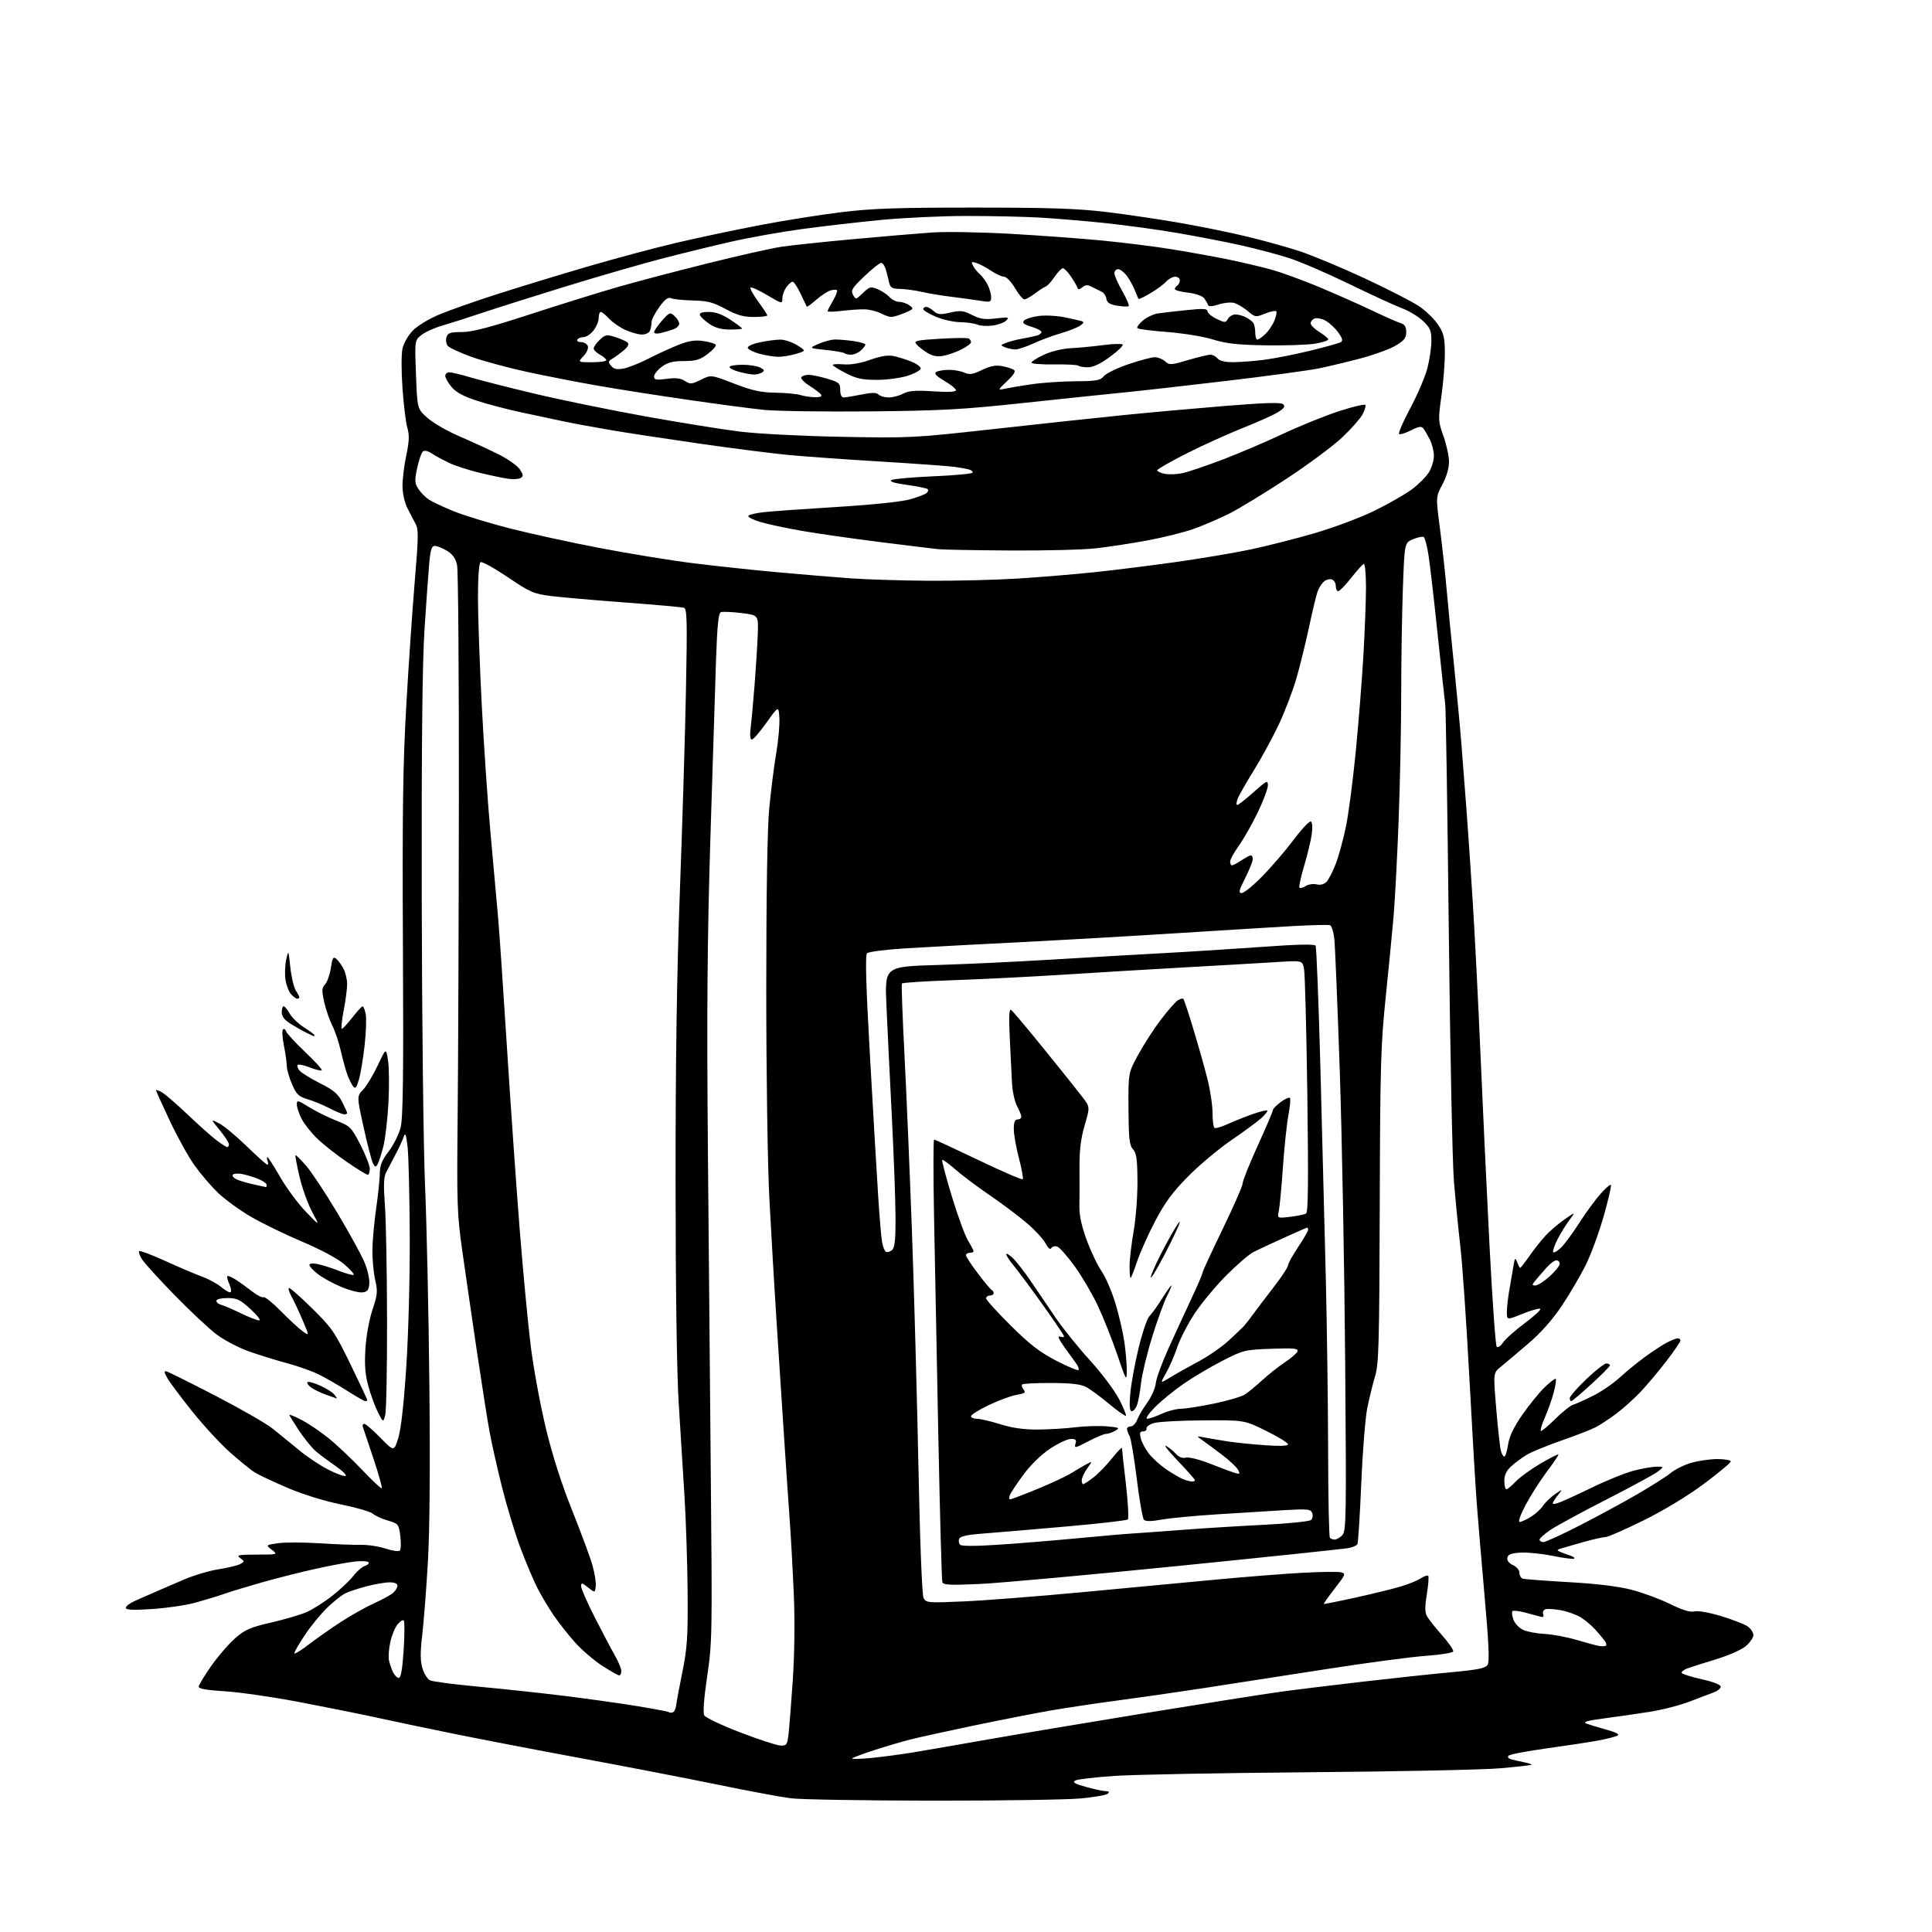 <?xml version="1.0" encoding="UTF-8" standalone="no"?>
<svg 
  version="1.1" 
  xmlns="http://www.w3.org/2000/svg" 
  xmlns:xlink="http://www.w3.org/1999/xlink" 
  xmlns:svg="http://www.w3.org/2000/svg"
  xmlns:rdf="http://www.w3.org/1999/02/22-rdf-syntax-ns#"
  xmlns:cc="http://creativecommons.org/ns#"
  xmlns:dc="http://purl.org/dc/elements/1.1/"
  viewBox="0 0 768 768"
  width="768"
  height="768"
>
<style>svg {background-color: white; }</style>"
<path stroke="none" fill="black" fill-rule="evenodd" d="M370.50,715.79C343.55,715.76 318.29,715.34 314.37,714.85C310.45,714.35 297.40,711.92 285.37,709.44C273.34,706.97 248.89,702.24 231.03,698.93C213.17,695.63 189.99,691.17 179.53,689.03C169.06,686.89 155.32,684.00 149.00,682.62C142.68,681.24 128.95,678.49 118.50,676.50C108.05,674.52 94.89,672.63 89.25,672.30C82.31,671.89 79.00,671.31 79.00,670.51C79.00,669.85 81.21,666.17 83.91,662.32C86.61,658.47 90.89,653.51 93.41,651.29C97.35,647.82 99.37,646.93 107.69,645.01C113.01,643.78 119.35,641.92 121.77,640.88C124.19,639.85 128.83,636.91 132.07,634.36C135.31,631.81 139.10,628.25 140.48,626.43C141.87,624.62 143.91,622.85 145.01,622.50C146.12,622.14 146.80,621.49 146.53,621.05C146.26,620.61 143.89,620.45 141.27,620.71C138.64,620.97 131.55,622.28 125.50,623.62C119.45,624.96 109.78,627.41 104.00,629.06C98.22,630.70 91.47,632.76 89.00,633.63C86.53,634.50 81.43,636.05 77.68,637.08C73.93,638.11 66.16,639.25 60.43,639.62C52.78,640.11 50.00,639.98 50.00,639.13C50.00,638.49 51.69,637.22 53.75,636.32C55.81,635.41 59.30,633.88 61.50,632.92C63.70,631.96 68.81,629.75 72.86,628.01C76.90,626.26 83.20,624.37 86.86,623.81C90.51,623.24 94.37,622.32 95.43,621.76C97.31,620.76 97.31,620.70 95.49,619.37C93.85,618.17 94.67,618.00 102.06,617.98C110.50,617.96 110.50,617.96 108.05,616.07C105.59,614.18 105.59,614.18 110.43,613.46C113.09,613.06 120.49,613.07 126.88,613.47C133.27,613.88 140.74,614.16 143.47,614.10C146.21,614.04 150.63,614.71 153.31,615.60C155.99,616.49 158.53,616.83 158.96,616.36C159.38,615.89 159.46,613.30 159.12,610.61C158.52,605.86 158.37,605.68 154.17,604.44C151.79,603.74 149.09,602.51 148.17,601.70C147.25,600.90 141.55,599.24 135.50,598.02C128.88,596.68 120.41,594.05 114.23,591.41C108.59,589.00 102.74,586.24 101.23,585.29C99.73,584.33 95.42,580.84 91.65,577.52C87.88,574.21 81.13,566.93 76.65,561.35C72.17,555.77 67.66,549.76 66.64,548.00C65.22,545.57 65.11,544.89 66.18,545.15C66.96,545.34 75.72,549.70 85.65,554.84C95.58,559.98 105.77,565.83 108.30,567.84C110.82,569.85 115.50,573.67 118.69,576.31C121.89,578.96 127.12,582.47 130.33,584.12C133.54,585.76 136.69,586.93 137.33,586.72C137.97,586.50 136.29,584.79 133.59,582.91C130.89,581.04 127.38,578.42 125.78,577.11C124.18,575.80 121.11,572.05 118.94,568.79C116.77,565.53 115.00,562.66 115.00,562.41C115.00,562.17 117.14,563.05 119.75,564.38C122.36,565.71 127.22,568.98 130.54,571.65C133.86,574.32 139.88,580.00 143.93,584.27C147.98,588.54 151.50,591.83 151.75,591.58C152.00,591.33 150.52,586.04 148.46,579.81C146.39,573.59 144.50,567.94 144.25,567.25C143.99,566.56 144.25,566.00 144.81,566.00C145.37,566.00 148.26,568.49 151.22,571.53C156.62,577.05 156.62,577.05 158.30,571.72C159.38,568.29 160.52,558.25 161.49,543.50C162.35,530.46 162.95,508.12 162.88,491.56C162.82,475.58 162.43,459.57 162.03,456.00C161.44,450.88 161.12,450.00 160.49,451.88C160.06,453.18 158.60,456.33 157.25,458.88C155.91,461.42 154.22,464.62 153.51,466.00C152.53,467.89 152.41,471.07 153.00,479.00C153.43,484.77 153.82,505.27 153.86,524.55C153.90,543.82 153.57,560.92 153.13,562.55C152.33,565.50 152.33,565.50 150.28,561.50C149.15,559.30 147.44,554.68 146.48,551.23C145.16,546.51 144.86,542.80 145.25,536.23C145.56,531.17 146.74,524.64 148.05,520.69C150.06,514.67 150.19,513.32 149.16,508.87C148.52,506.11 148.01,500.84 148.03,497.17C148.05,493.50 148.72,486.00 149.51,480.50C150.31,475.00 150.97,468.65 150.98,466.39C151.00,463.26 151.83,461.20 154.47,457.74C156.39,455.23 158.52,451.01 159.22,448.34C160.21,444.59 160.43,428.48 160.17,376.50C159.90,323.06 160.17,303.63 161.50,280.50C162.41,264.55 163.93,242.33 164.87,231.13C166.37,213.34 166.41,210.42 165.15,208.13C164.36,206.68 162.88,203.83 161.86,201.80C160.79,199.67 160.00,195.97 160.00,193.11C160.00,190.37 160.68,184.90 161.51,180.94C162.68,175.41 162.77,172.91 161.94,170.13C161.34,168.13 160.47,161.06 160.00,154.42C159.52,147.72 159.52,140.65 159.99,138.55C160.46,136.46 162.31,133.24 164.10,131.40C165.92,129.52 170.55,126.71 174.59,125.03C178.57,123.37 188.73,119.79 197.16,117.08C205.60,114.36 221.72,109.44 233.00,106.13C244.28,102.82 260.48,98.48 269.00,96.49C277.52,94.49 292.38,91.35 302.00,89.51C311.62,87.67 326.25,85.34 334.50,84.34C346.63,82.86 356.78,82.51 387.50,82.52C417.64,82.53 428.50,82.90 440.00,84.30C447.98,85.27 461.02,87.20 469.00,88.59C476.98,89.98 488.90,92.41 495.50,93.99C502.10,95.57 511.62,98.22 516.66,99.87C521.69,101.53 533.40,106.42 542.68,110.74C551.96,115.06 561.69,120.07 564.31,121.87C566.92,123.67 570.25,126.93 571.69,129.11C573.91,132.46 574.33,134.22 574.35,140.29C574.37,144.26 573.76,151.94 573.00,157.38C571.66,166.88 571.69,167.49 573.80,173.38C575.01,176.74 576.00,181.35 576.00,183.60C576.00,186.12 574.99,189.60 573.37,192.60C570.75,197.50 570.75,197.50 572.39,210.00C573.29,216.88 574.47,227.68 575.03,234.00C575.58,240.32 576.92,254.05 578.00,264.50C579.08,274.95 580.41,289.12 580.95,296.00C581.49,302.88 582.39,314.57 582.96,322.00C583.53,329.43 584.66,346.07 585.47,359.00C586.28,371.93 587.64,398.70 588.49,418.50C589.33,438.30 590.95,472.50 592.07,494.50C593.20,516.50 594.50,534.89 594.96,535.36C595.43,535.83 596.55,535.09 597.46,533.71C598.36,532.33 602.30,528.82 606.22,525.91C610.13,523.00 612.84,520.45 612.23,520.24C611.62,520.04 608.39,520.97 605.06,522.32C599.00,524.77 599.00,524.77 599.00,521.55C599.00,519.78 599.43,515.90 599.96,512.92C600.50,509.94 601.22,505.70 601.58,503.50C602.15,499.94 602.32,499.75 603.08,501.75C603.55,502.99 604.10,504.00 604.30,504.00C604.50,504.00 606.16,501.86 607.99,499.25C609.82,496.64 612.70,492.99 614.41,491.15C616.11,489.31 619.50,486.42 621.93,484.73C626.37,481.65 626.37,481.65 623.80,485.08C622.38,486.96 620.25,490.46 619.04,492.85C617.84,495.24 617.12,497.45 617.43,497.77C617.75,498.08 619.10,497.32 620.43,496.06C621.77,494.81 625.03,490.41 627.68,486.28C630.33,482.16 634.15,476.92 636.17,474.65C638.19,472.37 640.07,470.74 640.35,471.02C640.63,471.30 639.37,476.81 637.54,483.27C635.72,489.73 632.51,498.50 630.41,502.75C628.30,507.01 624.02,514.33 620.88,519.02C617.09,524.68 612.53,529.81 607.34,534.25C603.03,537.93 598.17,542.03 596.54,543.35C593.58,545.76 593.58,545.76 594.79,560.13C595.46,568.03 596.28,575.51 596.62,576.75C596.96,577.99 597.58,579.00 598.00,579.00C598.43,579.00 599.09,576.87 599.48,574.28C599.97,571.01 601.69,567.38 605.05,562.53C607.72,558.66 611.72,553.73 613.93,551.56C616.15,549.40 618.18,547.85 618.44,548.11C618.71,548.38 618.34,550.82 617.62,553.55C616.90,556.28 615.33,560.72 614.14,563.41C612.95,566.10 612.20,568.53 612.48,568.81C612.75,569.08 615.28,567.00 618.10,564.19C620.92,561.37 624.18,558.77 625.36,558.40C626.54,558.04 630.14,556.41 633.38,554.79C636.61,553.17 641.33,549.93 643.88,547.58C646.42,545.24 650.98,541.52 654.00,539.32C657.02,537.11 660.94,534.56 662.70,533.65C664.46,532.74 666.37,532.00 666.95,532.00C667.53,532.00 668.00,532.40 668.00,532.90C668.00,533.39 665.46,537.10 662.35,541.15C659.24,545.19 654.62,550.68 652.10,553.35C649.57,556.02 645.25,559.89 642.50,561.95C639.75,564.01 636.02,566.46 634.20,567.40C632.39,568.33 626.31,570.69 620.70,572.64C615.09,574.59 608.92,577.11 607.00,578.25C605.08,579.39 602.26,581.46 600.75,582.85C598.81,584.63 598.00,586.35 598.00,588.69C598.00,590.51 598.37,592.00 598.81,592.00C599.26,592.00 600.95,590.61 602.56,588.91C604.18,587.21 608.57,584.02 612.33,581.82C616.08,579.62 619.30,577.97 619.49,578.16C619.67,578.35 617.61,581.42 614.91,585.00C612.22,588.58 608.41,594.54 606.45,598.25C604.41,602.12 603.40,605.00 604.08,605.00C604.73,605.00 606.73,604.09 608.53,602.98C610.32,601.87 612.50,599.89 613.36,598.58C614.22,597.27 616.40,595.17 618.21,593.91C620.96,592.00 621.24,591.94 619.90,593.56C619.02,594.63 617.95,596.11 617.53,596.86C616.93,597.90 617.29,598.06 619.12,597.53C620.43,597.16 626.45,594.43 632.50,591.48C638.55,588.53 646.26,585.41 649.64,584.56C653.02,583.70 657.07,583.01 658.64,583.02C661.50,583.04 661.50,583.04 659.00,584.99C657.62,586.06 648.40,591.07 638.50,596.12C628.60,601.18 618.59,606.62 616.25,608.21C613.91,609.80 612.00,611.52 612.00,612.05C612.00,612.57 612.68,613.00 613.51,613.00C614.35,613.00 620.76,610.07 627.76,606.49C634.77,602.92 645.19,597.27 650.92,593.94C656.65,590.61 662.64,586.80 664.22,585.47C665.80,584.14 669.41,582.36 672.23,581.52C675.05,580.69 679.76,580.00 682.68,580.00C685.61,580.00 688.00,580.43 688.00,580.95C688.00,581.47 683.21,585.47 677.36,589.83C670.85,594.68 661.52,600.33 653.34,604.38C645.98,608.02 639.18,611.00 638.23,611.00C637.28,611.00 633.12,611.94 629.00,613.10C624.88,614.27 620.83,615.44 620.00,615.71C618.82,616.11 618.92,616.38 620.50,617.02C621.60,617.47 623.35,618.11 624.39,618.44C625.43,618.77 626.05,619.29 625.76,619.58C625.46,619.87 621.64,619.38 617.26,618.49C612.88,617.60 607.09,617.02 604.41,617.19C600.71,617.42 599.44,617.92 599.19,619.24C598.98,620.33 599.82,621.42 601.43,622.15C602.86,622.80 604.00,624.15 604.00,625.19C604.00,626.22 604.56,627.26 605.25,627.51C605.94,627.76 614.15,628.39 623.50,628.92C634.53,629.54 643.31,630.60 648.50,631.94C652.90,633.07 659.79,635.61 663.82,637.59C668.91,640.08 671.89,640.99 673.60,640.57C675.03,640.20 679.46,640.99 684.28,642.46C688.81,643.84 693.53,645.68 694.76,646.54C695.99,647.41 697.00,648.95 697.00,649.97C697.00,650.99 695.62,652.98 693.94,654.40C692.26,655.81 686.97,658.15 682.19,659.58C677.41,661.01 672.27,662.65 670.76,663.21C669.26,663.77 668.25,664.60 668.53,665.05C668.81,665.50 672.41,666.62 676.52,667.54C681.06,668.55 684.00,669.70 684.00,670.48C684.00,671.18 682.76,672.20 681.25,672.75C679.74,673.29 675.43,674.93 671.67,676.39C667.91,677.85 660.71,679.70 655.67,680.49C650.63,681.28 642.45,682.46 637.50,683.11C631.13,683.94 629.09,684.52 630.50,685.09C631.60,685.53 635.18,686.63 638.46,687.53C642.47,688.64 643.95,689.43 642.96,689.94C642.16,690.36 638.80,691.22 635.50,691.85C632.20,692.47 623.01,693.88 615.07,694.97C607.13,696.07 600.22,697.38 599.72,697.88C599.16,698.44 599.52,699.01 600.65,699.33C601.67,699.61 603.99,700.15 605.82,700.52C607.65,700.89 608.99,701.34 608.81,701.52C608.63,701.70 603.09,702.33 596.49,702.91C589.90,703.50 555.92,704.21 521.00,704.49C486.07,704.77 451.10,705.42 443.27,705.94C435.44,706.46 428.31,707.29 427.42,707.78C426.20,708.47 427.22,709.08 431.72,710.34C434.97,711.25 438.48,712.00 439.52,712.00C440.78,712.00 441.07,712.33 440.39,713.01C439.84,713.56 434.91,714.42 429.44,714.92C423.98,715.42 397.45,715.81 370.50,715.79zM345.76,698.87C350.02,698.48 357.77,697.46 363.00,696.60C368.23,695.74 381.50,693.44 392.50,691.50C403.50,689.56 431.62,684.85 455.00,681.03C478.38,677.22 502.45,673.41 508.50,672.58C514.55,671.74 529.40,669.92 541.50,668.52C553.60,667.12 569.53,665.42 576.90,664.74C587.53,663.75 590.51,663.15 591.36,661.79C592.14,660.56 591.80,653.01 590.13,634.29C588.87,620.11 587.44,603.10 586.95,596.50C586.46,589.90 585.15,567.40 584.03,546.50C582.92,525.60 581.34,502.65 580.51,495.50C579.69,488.35 578.54,476.65 577.95,469.50C577.36,462.35 576.44,417.58 575.92,370.00C575.39,322.42 574.76,281.93 574.50,280.00C574.25,278.07 572.88,265.48 571.47,252.00C570.06,238.53 568.44,224.46 567.86,220.75C567.29,217.04 566.43,213.77 565.95,213.47C565.48,213.18 563.57,213.57 561.71,214.35C558.32,215.76 558.32,215.76 557.66,234.04C557.30,244.10 557.00,262.94 557.00,275.91C556.99,288.88 556.54,311.43 555.98,326.00C555.42,340.57 554.53,357.68 553.99,364.00C553.45,370.32 552.02,384.95 550.83,396.50C548.87,415.39 548.63,423.72 548.47,479.50C548.31,533.96 548.09,542.17 546.64,547.00C545.73,550.02 544.33,555.71 543.53,559.63C542.73,563.55 541.64,577.16 541.11,589.86C540.58,602.56 539.89,613.36 539.59,613.86C539.28,614.35 537.79,615.02 536.26,615.35C534.74,615.67 504.28,618.88 468.57,622.47C432.86,626.07 397.21,629.30 389.35,629.66C377.55,630.19 374.97,630.06 374.59,628.90C374.34,628.13 373.62,601.85 372.99,570.50C372.36,539.15 371.59,499.89 371.29,483.25C370.98,466.61 370.99,453.00 371.32,453.00C371.65,453.00 379.59,456.67 388.97,461.16C398.34,465.65 406.26,469.08 406.55,468.78C406.85,468.48 406.17,464.73 405.05,460.43C403.92,456.14 403.00,450.91 403.00,448.81C403.00,446.09 403.43,445.00 404.50,445.00C405.32,445.00 406.00,444.53 406.00,443.95C406.00,443.37 405.23,441.46 404.30,439.70C403.36,437.94 402.45,433.80 402.28,430.50C402.11,427.20 401.72,419.16 401.40,412.64C401.00,404.43 401.15,400.97 401.88,401.42C402.46,401.78 408.48,408.92 415.25,417.29C422.03,425.65 428.86,434.20 430.43,436.28C433.29,440.07 433.29,440.07 431.17,447.37C429.60,452.76 429.06,457.29 429.11,464.59C429.15,470.04 429.14,476.82 429.08,479.65C429.01,483.11 429.97,487.48 431.99,492.97C433.65,497.47 436.31,503.04 437.91,505.36C439.50,507.68 441.97,513.39 443.38,518.04C444.79,522.69 446.40,529.65 446.96,533.50C447.51,537.35 447.94,542.52 447.91,545.00C447.86,549.22 447.63,548.82 444.13,538.50C442.08,532.45 438.58,523.66 436.36,518.96C434.14,514.26 430.00,507.22 427.16,503.31C424.32,499.41 421.24,495.92 420.33,495.57C419.41,495.22 418.33,495.46 417.93,496.11C417.46,496.88 416.66,496.25 415.65,494.28C414.79,492.63 411.48,489.04 408.30,486.30C405.11,483.56 398.45,478.55 393.50,475.17C388.55,471.79 382.36,467.15 379.75,464.85C377.13,462.55 374.80,460.87 374.55,461.12C374.30,461.36 376.04,467.91 378.40,475.67C380.76,483.42 383.66,491.34 384.85,493.25C386.03,495.17 387.00,497.02 387.00,497.37C387.00,497.72 386.32,498.00 385.50,498.00C384.68,498.00 384.00,498.45 384.00,499.00C384.00,499.55 386.14,502.81 388.75,506.25C391.36,509.69 393.84,512.65 394.25,512.83C394.66,513.02 395.00,513.58 395.00,514.08C395.00,514.59 394.32,515.00 393.50,515.00C392.68,515.00 392.00,515.50 392.00,516.12C392.00,516.73 396.39,521.59 401.75,526.90C409.34,534.43 413.34,537.52 419.83,540.88C424.41,543.24 428.41,544.93 428.72,544.62C429.03,544.31 428.65,543.19 427.89,542.14C427.13,541.10 424.96,538.08 423.08,535.45C420.85,532.31 420.25,530.88 421.33,531.30C422.25,531.65 422.99,531.61 422.97,531.22C422.96,530.82 419.24,525.31 414.72,518.96C410.20,512.62 405.04,505.65 403.25,503.48C401.46,501.32 400.00,499.12 400.00,498.60C400.00,498.08 401.15,498.73 402.56,500.06C403.97,501.38 407.27,505.62 409.89,509.48C412.52,513.34 416.96,519.88 419.76,524.00C422.56,528.12 428.63,535.65 433.25,540.72C437.86,545.80 443.07,552.73 444.83,556.13C446.58,559.53 447.81,562.52 447.55,562.78C447.30,563.04 444.30,560.92 440.89,558.07C437.49,555.23 433.35,552.20 431.70,551.34C429.53,550.22 425.65,549.78 417.81,549.76C411.83,549.74 406.66,550.01 406.33,550.34C405.99,550.68 406.25,551.59 406.90,552.38C407.89,553.57 407.41,553.92 404.10,554.48C401.91,554.85 396.94,556.68 393.06,558.54C389.18,560.40 386.00,562.39 386.00,562.96C386.00,563.53 387.08,564.00 388.39,564.00C389.71,564.00 393.87,564.97 397.64,566.16C402.37,567.64 406.99,568.30 412.50,568.27C416.90,568.24 423.65,567.84 427.50,567.36C431.35,566.89 436.98,566.73 440.00,567.00C445.00,567.45 445.30,567.61 443.32,568.75C442.11,569.44 440.47,570.00 439.67,570.00C438.86,570.00 435.66,571.34 432.54,572.98C427.43,575.67 426.94,575.76 427.51,573.98C428.02,572.37 427.67,572.00 425.68,572.00C424.33,572.00 420.59,573.76 417.36,575.92C413.80,578.30 409.65,582.36 406.77,586.28C404.17,589.82 401.76,593.46 401.41,594.36C401.07,595.26 401.14,596.00 401.57,596.00C402.01,596.00 406.86,594.16 412.36,591.90C417.85,589.65 423.96,586.79 425.92,585.56C427.89,584.33 430.58,582.74 431.90,582.04C434.30,580.77 434.30,580.77 432.15,583.79C430.97,585.45 430.00,587.53 430.00,588.40C430.00,589.28 430.26,590.00 430.57,590.00C430.88,590.00 432.69,588.81 434.59,587.36C436.49,585.91 439.84,582.48 442.02,579.73C444.21,576.99 446.00,575.14 446.00,575.62C446.00,576.10 446.70,582.53 447.56,589.89C448.42,597.26 448.75,603.61 448.31,604.01C447.86,604.41 436.70,605.68 423.50,606.84C410.30,608.00 395.52,609.26 390.66,609.62C384.42,610.09 381.67,610.71 381.28,611.71C380.98,612.49 381.16,613.56 381.68,614.08C382.27,614.67 388.19,614.65 397.56,614.01C405.78,613.45 419.78,612.30 428.68,611.45C437.58,610.60 447.48,609.74 450.68,609.55C453.88,609.35 462.80,608.70 470.50,608.11C478.20,607.51 492.52,606.63 502.33,606.14C512.27,605.64 520.62,604.78 521.21,604.19C521.79,603.61 521.97,602.36 521.61,601.42C521.02,599.88 519.79,599.77 510.22,600.33C504.33,600.67 492.30,601.42 483.50,601.99C474.70,602.56 464.86,603.50 461.62,604.09C457.70,604.80 455.42,604.82 454.75,604.15C454.20,603.60 452.90,596.25 451.88,587.82C450.85,579.40 449.56,571.72 449.00,570.76C448.45,569.81 448.00,568.57 448.00,568.01C448.00,567.46 448.69,567.00 449.52,567.00C450.36,567.00 451.50,565.83 452.04,564.39C452.59,562.95 454.40,559.87 456.08,557.54C457.75,555.21 459.27,551.76 459.44,549.88C459.62,547.99 461.90,541.73 464.51,535.97C467.12,530.21 471.23,521.30 473.63,516.17C476.03,511.04 478.00,506.45 478.00,505.98C478.00,505.51 481.60,497.70 486.00,488.62C490.40,479.54 494.00,471.31 494.00,470.32C494.00,469.33 496.70,462.59 500.00,455.34C503.30,448.09 506.00,441.75 506.00,441.27C506.00,440.78 507.39,439.35 509.08,438.10C510.77,436.85 512.43,436.09 512.76,436.43C513.09,436.76 512.83,439.83 512.17,443.26C511.51,446.69 510.53,456.02 509.98,464.00C509.43,471.98 508.69,479.81 508.34,481.41C507.71,484.31 507.71,484.31 512.88,483.70C515.72,483.36 518.56,482.77 519.18,482.39C520.02,481.87 520.15,469.42 519.68,435.06C519.33,409.42 518.74,386.95 518.37,385.11C517.71,381.78 517.71,381.78 507.60,382.43C502.05,382.78 485.80,383.73 471.50,384.52C457.20,385.32 435.15,386.64 422.50,387.46C409.85,388.27 390.37,389.25 379.21,389.63C368.05,390.01 358.74,390.61 358.52,390.97C358.30,391.33 358.75,403.97 359.53,419.06C360.31,434.15 361.65,465.85 362.51,489.50C363.36,513.15 364.53,555.19 365.09,582.93C365.72,613.93 366.52,634.10 367.16,635.30C368.15,637.14 368.99,637.21 383.35,636.57C391.68,636.20 412.68,634.56 430.00,632.94C447.32,631.31 471.18,629.07 483.00,627.95C494.82,626.84 510.43,625.60 517.68,625.21C524.93,624.82 531.83,624.72 533.02,625.01C535.07,625.49 534.93,625.85 530.60,631.43C528.07,634.68 526.12,637.44 526.25,637.57C526.39,637.69 532.12,636.55 539.00,635.03C545.88,633.51 553.94,631.53 556.92,630.63C559.90,629.74 563.43,628.29 564.76,627.42C566.09,626.55 567.43,626.09 567.74,626.40C568.05,626.71 567.80,629.97 567.20,633.63C566.39,638.52 566.39,640.86 567.20,642.40C567.82,643.56 570.50,646.96 573.17,649.96C575.84,652.97 577.87,655.89 577.68,656.46C577.49,657.03 572.65,657.82 566.92,658.21C561.19,658.61 543.23,661.00 527.00,663.53C510.77,666.07 488.95,669.45 478.50,671.05C468.05,672.65 452.52,674.88 444.00,676.01C435.48,677.14 423.55,678.93 417.50,679.98C411.45,681.04 397.95,683.68 387.50,685.85C377.05,688.03 365.57,690.55 362.00,691.45C358.43,692.36 351.90,694.28 347.50,695.71C343.10,697.15 339.17,698.60 338.76,698.95C338.36,699.29 341.51,699.25 345.76,698.87zM310.19,693.88C312.63,693.99 312.93,693.61 313.41,689.75C313.70,687.41 314.46,677.87 315.10,668.54C315.82,658.17 316.00,644.96 315.58,634.54C315.19,625.17 314.45,611.65 313.94,604.50C313.42,597.35 312.34,581.38 311.53,569.00C310.73,556.62 309.40,536.15 308.58,523.50C307.76,510.85 306.53,489.70 305.84,476.50C305.13,462.79 304.60,426.99 304.60,393.00C304.61,354.18 305.03,329.15 305.81,321.00C306.48,314.12 307.72,304.37 308.57,299.33C309.42,294.29 309.98,287.99 309.81,285.34C309.50,280.52 309.50,280.52 304.70,287.26C302.06,290.97 299.43,294.00 298.86,294.00C298.19,294.00 298.03,292.26 298.40,289.25C298.73,286.64 299.43,278.88 299.98,272.00C300.52,265.12 301.08,256.13 301.23,252.01C301.50,244.52 301.50,244.52 294.66,243.69C290.90,243.23 287.25,243.08 286.54,243.35C285.60,243.71 285.09,248.76 284.62,262.67C284.27,273.03 283.26,304.90 282.38,333.50C281.16,373.15 280.93,402.25 281.39,456.00C281.72,494.77 282.26,554.85 282.58,589.50C283.15,649.63 283.08,653.13 281.11,666.39C279.81,675.15 279.39,680.87 279.95,681.89C280.45,682.77 286.85,685.81 294.18,688.63C301.50,691.45 308.71,693.81 310.19,693.88zM267.44,680.69C268.02,680.50 268.63,679.25 268.78,677.92C268.93,676.59 270.06,670.55 271.28,664.50C273.19,655.04 273.48,650.64 273.34,633.00C273.25,621.73 272.70,604.62 272.11,595.00C271.52,585.38 270.49,568.73 269.81,558.00C269.04,545.78 268.56,512.73 268.55,469.50C268.53,421.72 269.06,386.20 270.27,354.00C271.23,328.43 272.31,292.78 272.67,274.78C273.22,247.08 273.11,241.99 271.91,241.60C271.14,241.35 260.60,240.40 248.50,239.50C236.40,238.60 223.14,237.44 219.03,236.93C212.14,236.07 210.79,235.48 201.81,229.42C196.45,225.80 191.60,223.13 191.03,223.48C190.41,223.87 190.00,229.41 190.00,237.51C190.00,244.88 190.68,264.09 191.50,280.20C192.33,296.32 193.89,319.18 194.97,331.00C196.05,342.82 197.39,357.68 197.94,364.00C198.50,370.32 200.10,393.73 201.50,416.00C202.90,438.27 205.17,470.68 206.53,488.00C207.90,505.32 209.92,526.68 211.03,535.46C212.13,544.23 214.84,558.86 217.04,567.96C219.66,578.75 223.28,590.06 227.47,600.50C231.00,609.30 234.62,619.08 235.51,622.24C236.41,625.39 236.99,629.15 236.82,630.59C236.50,633.20 236.50,633.20 233.75,631.03C231.35,629.13 231.00,629.07 231.00,630.55C231.00,631.48 233.43,637.03 236.40,642.87C239.38,648.72 242.97,655.52 244.39,658.00C245.81,660.48 246.98,663.29 246.99,664.25C246.99,665.21 246.62,666.00 246.16,666.00C245.69,666.00 242.65,664.28 239.41,662.18C236.16,660.08 231.30,655.92 228.62,652.93C225.94,649.94 222.06,645.02 220.01,642.00C217.96,638.98 215.02,634.02 213.49,631.00C211.96,627.98 208.99,620.92 206.88,615.31C204.78,609.71 201.50,598.91 199.59,591.31C197.69,583.72 195.43,573.67 194.58,569.00C193.73,564.33 191.43,549.70 189.47,536.50C187.52,523.30 184.94,505.52 183.73,497.00C181.71,482.75 181.57,478.48 181.92,444.00C182.14,423.38 182.35,366.45 182.41,317.50C182.46,268.55 182.14,226.79 181.70,224.70C181.12,221.97 179.99,220.36 177.70,218.96C175.94,217.88 173.77,217.01 172.88,217.00C171.61,217.00 171.13,218.45 170.64,223.75C170.30,227.46 169.45,239.28 168.76,250.00C167.88,263.58 167.54,296.06 167.65,357.00C167.73,405.31 168.32,456.59 168.97,471.50C169.61,486.35 170.39,521.67 170.68,550.00C171.03,583.09 170.82,608.47 170.09,621.00C169.46,631.73 168.46,644.71 167.85,649.86C167.03,656.86 167.04,660.21 167.91,663.10C168.55,665.23 169.86,667.39 170.83,667.91C171.80,668.43 180.45,669.58 190.05,670.46C199.65,671.34 214.93,672.98 224.00,674.10C233.07,675.21 246.12,677.04 253.00,678.16C259.88,679.28 265.70,680.38 265.94,680.62C266.18,680.85 266.85,680.88 267.44,680.69zM158.54,667.00C159.36,667.00 159.97,663.49 160.46,655.92C160.86,649.83 160.87,644.54 160.50,644.17C160.13,643.80 159.00,644.52 157.99,645.76C156.99,647.01 155.70,650.19 155.13,652.84C154.56,655.48 154.34,658.74 154.63,660.08C154.93,661.41 155.66,663.51 156.25,664.75C156.85,665.99 157.88,667.00 158.54,667.00zM122.75,653.70C125.91,651.27 131.78,647.16 135.79,644.57C139.79,641.98 145.64,638.70 148.79,637.29C151.93,635.87 155.29,634.04 156.25,633.20C157.21,632.37 158.00,631.08 158.00,630.35C158.00,629.51 156.83,629.00 154.89,629.00C153.19,629.00 149.04,629.71 145.69,630.58C142.33,631.45 138.44,632.76 137.04,633.49C135.64,634.22 132.47,636.77 130.00,639.16C127.52,641.55 123.58,646.36 121.25,649.86C118.91,653.36 117.00,656.65 117.00,657.17C117.00,657.69 119.59,656.13 122.75,653.70zM638.30,654.24C638.74,654.01 638.54,653.07 637.85,652.16C637.16,651.25 635.45,649.23 634.05,647.68C632.65,646.13 630.09,643.99 628.37,642.92C626.65,641.86 623.08,640.58 620.45,640.09C617.81,639.60 615.03,639.43 614.27,639.73C613.51,640.02 613.13,640.90 613.44,641.69C613.82,642.70 613.46,642.98 612.24,642.62C611.28,642.35 608.54,641.61 606.15,640.99C603.76,640.37 601.53,640.13 601.21,640.45C600.89,640.78 601.06,642.27 601.59,643.77C602.11,645.27 603.84,647.11 605.41,647.87C606.99,648.62 610.80,649.36 613.89,649.50C616.97,649.65 622.65,650.69 626.50,651.83C630.35,652.97 634.40,654.07 635.50,654.27C636.60,654.48 637.86,654.46 638.30,654.24zM530.60,612.00C531.29,612.00 532.63,611.23 533.57,610.29C535.15,608.70 535.23,603.81 534.72,540.54C534.42,503.12 533.45,451.35 532.57,425.50C531.69,399.65 530.72,376.18 530.42,373.33C530.12,370.49 529.34,367.99 528.69,367.77C528.03,367.56 521.42,367.71 514.00,368.13C506.57,368.54 486.32,369.78 469.00,370.89C451.68,372.00 423.55,373.61 406.50,374.48C389.45,375.34 368.81,376.45 360.64,376.94C352.45,377.43 345.28,378.32 344.68,378.92C343.89,379.71 344.21,391.13 345.85,420.26C347.10,442.39 348.56,467.25 349.09,475.50C349.62,483.75 350.31,491.97 350.64,493.76C350.96,495.55 351.65,497.28 352.16,497.60C352.67,497.91 353.74,497.63 354.54,496.96C355.67,496.03 356.00,493.10 355.99,484.13C355.98,477.73 355.31,459.45 354.50,443.50C353.68,427.55 352.72,407.69 352.36,399.37C351.70,384.23 351.70,384.23 372.60,383.60C384.09,383.25 404.30,382.30 417.50,381.49C430.70,380.68 450.27,379.55 461.00,378.97C471.73,378.40 489.91,377.25 501.41,376.42C515.79,375.38 522.52,375.23 522.97,375.94C523.32,376.52 524.18,398.48 524.89,424.74C525.59,451.01 526.55,488.48 527.03,508.00C527.50,527.52 527.92,558.61 527.95,577.08C527.98,595.55 528.30,610.97 528.67,611.33C529.03,611.70 529.90,612.00 530.60,612.00zM473.75,588.94C474.44,588.97 475.00,588.73 475.00,588.40C475.00,588.07 471.96,584.64 468.25,580.76C464.54,576.89 462.41,574.19 463.51,574.77C464.62,575.34 466.37,576.75 467.40,577.89C468.63,579.25 470.02,579.78 471.43,579.43C472.63,579.13 476.86,580.19 481.04,581.84C485.14,583.46 489.55,585.10 490.84,585.49C492.91,586.11 493.06,585.97 492.14,584.26C491.57,583.19 488.72,580.52 485.80,578.32C482.89,576.11 479.38,573.51 478.00,572.54C475.50,570.78 475.50,570.78 479.00,571.45C480.93,571.82 484.98,572.51 488.00,572.98C491.02,573.45 497.66,574.13 502.75,574.49C508.84,574.92 512.00,574.80 512.00,574.12C512.00,573.56 508.09,571.16 503.32,568.80C494.63,564.50 494.63,564.50 478.07,564.62C468.96,564.68 460.15,565.18 458.50,565.73C456.85,566.28 455.61,567.24 455.75,567.86C455.89,568.49 455.28,569.00 454.39,569.00C453.14,569.00 452.93,569.61 453.47,571.75C453.85,573.26 455.26,575.95 456.61,577.72C457.96,579.50 461.05,582.31 463.48,583.99C465.91,585.66 468.94,587.44 470.20,587.95C471.47,588.46 473.06,588.90 473.75,588.94zM456.04,563.98C456.84,563.97 459.46,563.07 461.86,561.98C464.26,560.89 467.67,560.00 469.45,560.00C471.23,560.00 477.14,559.07 482.59,557.94C488.04,556.81 493.59,555.17 494.91,554.31C496.24,553.45 499.33,550.90 501.77,548.64C504.22,546.39 508.27,543.19 510.79,541.52C513.31,539.86 515.56,537.89 515.80,537.14C516.16,536.02 514.23,535.84 505.37,536.16C494.86,536.54 494.22,536.70 486.00,540.90C481.32,543.29 474.35,547.42 470.50,550.08C466.65,552.74 461.49,556.95 459.04,559.45C456.52,562.02 455.22,563.99 456.04,563.98zM449.89,561.00C449.07,561.00 448.89,559.01 449.27,554.25C449.57,550.54 451.04,542.40 452.53,536.18C454.02,529.95 456.00,524.10 456.93,523.18C457.86,522.25 460.10,519.14 461.91,516.25C463.73,513.36 465.40,511.00 465.62,511.00C465.85,511.00 465.07,512.91 463.87,515.25C462.68,517.58 460.03,524.90 457.99,531.50C455.94,538.10 453.96,546.35 453.57,549.84C453.19,553.33 452.47,557.27 451.96,558.59C451.46,559.92 450.53,561.00 449.89,561.00zM145.25,556.99C144.84,556.99 141.66,555.18 138.18,552.97C134.71,550.77 129.67,547.85 126.99,546.50C124.31,545.14 118.60,543.09 114.31,541.95C110.01,540.81 103.12,538.68 99.00,537.22C94.88,535.77 89.03,532.69 86.00,530.39C82.97,528.09 75.52,521.10 69.43,514.86C63.34,508.61 57.54,502.25 56.54,500.72C55.55,499.19 54.99,497.68 55.31,497.36C55.63,497.04 60.30,498.79 65.70,501.25C71.09,503.72 77.66,506.51 80.29,507.46C82.92,508.42 86.43,510.33 88.08,511.72C89.73,513.11 91.36,513.97 91.70,513.63C92.05,513.29 91.78,511.82 91.12,510.37C90.47,508.93 90.13,507.54 90.38,507.29C90.62,507.04 92.10,507.65 93.66,508.64C95.22,509.63 98.15,511.74 100.17,513.33C102.19,514.91 104.25,515.96 104.75,515.65C105.25,515.35 108.32,517.81 111.58,521.12C114.84,524.44 118.74,528.05 120.25,529.15C123.00,531.14 123.00,531.14 120.30,524.82C118.82,521.34 116.80,517.04 115.82,515.25C114.84,513.46 114.44,512.00 114.94,512.00C115.45,512.00 119.62,515.71 124.23,520.25C131.95,527.86 133.12,529.57 139.30,542.29C142.99,549.88 146.00,556.29 146.00,556.54C146.00,556.79 145.66,557.00 145.25,556.99zM624.58,557.00C624.26,557.00 624.00,556.45 624.00,555.77C624.00,555.09 626.95,551.72 630.55,548.27C634.16,544.82 637.76,542.00 638.55,542.00C639.35,542.00 639.99,542.34 639.98,542.75C639.97,543.16 636.63,546.54 632.56,550.25C628.49,553.96 624.90,557.00 624.58,557.00zM133.87,555.92C133.67,555.88 131.70,555.19 129.50,554.39C127.30,553.59 124.63,552.28 123.57,551.48C122.51,550.68 121.91,549.75 122.24,549.43C122.57,549.10 124.78,549.70 127.17,550.75C129.55,551.81 132.12,553.42 132.87,554.34C133.63,555.25 134.08,555.96 133.87,555.92zM465.29,547.48C467.61,546.06 472.63,543.24 476.44,541.20C480.26,539.17 485.60,535.48 488.31,533.00C491.01,530.52 493.84,527.83 494.58,527.00C495.32,526.17 496.96,524.07 498.22,522.32C499.47,520.58 503.09,515.81 506.25,511.73C509.41,507.66 512.00,503.74 512.00,503.04C512.00,502.33 513.80,499.06 516.00,495.76C518.20,492.47 520.00,489.37 520.00,488.89C520.00,488.40 519.84,488.00 519.64,488.00C519.44,488.00 515.28,489.82 510.39,492.04C505.50,494.26 500.11,496.77 498.40,497.62C496.70,498.46 491.85,502.61 487.63,506.83C483.41,511.05 477.72,517.88 474.98,522.00C472.24,526.12 469.10,532.20 467.99,535.50C466.88,538.80 464.87,543.43 463.53,545.78C461.08,550.07 461.08,550.07 465.29,547.48zM103.00,524.88C103.83,524.90 102.32,522.91 99.65,520.46C95.45,516.59 94.23,516.00 90.40,516.00C87.88,516.00 86.00,516.47 86.00,517.09C86.00,517.70 86.88,518.42 87.96,518.70C89.04,518.98 92.53,520.48 95.71,522.03C98.90,523.58 102.17,524.86 103.00,524.88zM144.00,513.75C142.62,513.89 138.90,512.92 135.73,511.60C132.56,510.29 128.39,508.01 126.48,506.55C124.57,505.09 123.00,503.44 123.00,502.87C123.00,502.24 124.27,502.09 126.25,502.48C128.04,502.84 131.88,504.06 134.79,505.19C137.69,506.33 140.30,507.03 140.59,506.75C140.87,506.46 139.17,504.56 136.80,502.53C134.22,500.30 127.51,496.71 120.00,493.53C113.12,490.62 103.90,486.12 99.50,483.53C95.10,480.94 89.32,476.72 86.66,474.16C84.00,471.60 79.83,466.74 77.41,463.37C74.98,460.00 70.52,451.97 67.50,445.54C64.47,439.10 62.00,433.63 62.00,433.38C62.00,433.13 63.01,433.47 64.25,434.13C65.49,434.80 70.10,438.77 74.50,442.96C78.90,447.15 84.12,451.80 86.09,453.29C88.07,454.78 89.98,456.00 90.34,456.00C90.70,456.00 91.00,455.48 91.00,454.85C91.00,454.22 89.36,451.70 87.35,449.25C83.69,444.79 83.69,444.79 87.10,446.54C88.97,447.50 93.91,451.60 98.07,455.65C102.24,459.69 105.93,463.00 106.29,463.00C106.65,463.00 106.68,462.32 106.36,461.50C106.05,460.68 106.02,460.00 106.31,460.00C106.59,460.00 108.89,463.58 111.41,467.95C113.94,472.33 118.52,478.52 121.60,481.70C127.19,487.50 127.19,487.50 124.08,481.75C122.38,478.58 120.12,472.29 119.06,467.76C118.01,463.23 117.28,459.39 117.45,459.22C117.62,459.05 119.50,460.90 121.63,463.33C123.76,465.76 129.37,474.22 134.09,482.13C138.82,490.03 143.68,498.89 144.90,501.82C146.12,504.75 146.98,508.57 146.81,510.32C146.56,512.88 146.01,513.55 144.00,513.75zM610.34,511.00C611.25,511.00 613.80,509.37 616.00,507.38C618.20,505.39 620.00,503.14 620.00,502.38C620.00,501.62 619.41,501.00 618.69,501.00C617.96,501.00 616.26,502.24 614.91,503.75C613.55,505.26 611.60,507.51 610.57,508.75C608.90,510.75 608.87,511.00 610.34,511.00zM462.90,498.79C459.54,505.23 457.10,509.15 457.48,507.50C457.85,505.85 460.59,500.00 463.56,494.50C466.53,489.00 468.97,485.08 468.98,485.79C468.99,486.50 466.25,492.35 462.90,498.79zM449.42,508.00C449.19,508.00 449.01,505.86 449.02,503.25C449.03,500.64 449.76,494.45 450.63,489.50C451.50,484.55 452.19,475.61 452.16,469.63C452.11,460.84 451.77,458.40 450.39,456.87C448.95,455.29 448.66,452.69 448.59,440.74C448.50,426.50 448.50,426.50 452.50,419.17C454.70,415.14 458.75,408.88 461.50,405.28C464.25,401.67 467.27,398.23 468.20,397.64C469.14,397.05 470.13,396.80 470.40,397.07C470.68,397.35 472.47,402.73 474.37,409.04C476.28,415.34 478.78,424.17 479.92,428.67C481.06,433.16 482.00,439.32 482.00,442.36C482.00,445.40 482.36,448.10 482.79,448.37C483.23,448.64 485.59,447.95 488.04,446.83C490.49,445.71 494.94,443.94 497.91,442.89C500.89,441.85 503.53,441.20 503.78,441.45C504.03,441.69 502.94,443.06 501.37,444.49C499.79,445.91 494.45,449.84 489.50,453.22C484.55,456.60 476.86,463.03 472.41,467.52C466.19,473.80 463.14,477.92 459.25,485.31C456.46,490.61 453.21,497.88 452.01,501.47C450.81,505.06 449.65,508.00 449.42,508.00zM105.75,471.89C105.89,471.95 106.00,471.56 106.00,471.01C106.00,470.47 104.54,469.42 102.75,468.68C100.96,467.94 98.05,467.05 96.29,466.70C94.52,466.35 92.81,466.50 92.48,467.03C92.15,467.57 93.14,468.49 94.69,469.09C96.24,469.68 99.30,470.53 101.50,470.97C103.70,471.42 105.61,471.83 105.75,471.89zM146.18,467.00C145.73,467.00 142.01,464.71 137.93,461.92C133.84,459.12 128.55,454.96 126.17,452.67C123.78,450.38 120.97,446.83 119.92,444.79C118.86,442.75 118.00,440.18 118.00,439.08C118.00,437.22 118.33,437.29 122.82,440.08C125.48,441.73 130.31,444.13 133.57,445.42C139.25,447.66 139.66,448.06 143.25,455.02C145.31,459.01 147.00,463.34 147.00,464.64C147.00,465.94 146.63,467.00 146.18,467.00zM150.10,462.78C149.36,464.11 149.11,464.06 148.25,462.41C147.71,461.36 146.04,454.94 144.55,448.15C141.83,435.79 141.83,435.79 144.35,433.15C145.74,431.69 148.36,427.35 150.17,423.50C153.45,416.50 153.45,416.50 154.25,421.50C154.69,424.25 154.76,431.90 154.40,438.50C154.05,445.10 153.13,452.92 152.36,455.87C151.59,458.83 150.57,461.94 150.10,462.78zM136.75,442.95C136.06,442.93 133.47,441.85 131.00,440.57C128.53,439.28 124.62,437.66 122.31,436.97C118.69,435.89 117.85,435.07 116.06,430.93C114.93,428.29 114.00,425.05 114.00,423.73C114.00,422.41 113.49,418.77 112.86,415.64C112.23,412.51 112.07,409.63 112.49,409.23C112.92,408.83 113.49,409.18 113.75,410.00C114.02,410.82 117.42,414.52 121.32,418.21C125.22,421.90 128.18,425.16 127.89,425.45C127.59,425.74 125.47,425.24 123.17,424.33C120.86,423.43 118.69,422.97 118.35,423.32C118.00,423.67 118.32,424.68 119.05,425.56C119.78,426.44 123.44,428.71 127.17,430.59C132.56,433.30 134.38,434.83 135.98,437.96C137.09,440.14 138.00,442.16 138.00,442.46C138.00,442.76 137.44,442.98 136.75,442.95zM142.69,429.09C141.74,432.37 141.24,432.98 140.41,431.89C139.82,431.13 138.82,429.15 138.18,427.50C137.55,425.85 136.36,421.57 135.54,418.00C134.73,414.43 133.16,409.76 132.07,407.62C130.98,405.49 129.55,401.33 128.89,398.38C127.85,393.76 127.90,392.76 129.25,391.25C130.12,390.29 131.14,387.35 131.53,384.72C132.12,380.71 132.46,380.14 133.68,381.15C134.48,381.81 135.78,383.60 136.57,385.13C137.35,386.65 138.00,389.39 138.00,391.20C138.00,393.02 137.38,397.76 136.61,401.75C135.85,405.74 135.52,409.00 135.87,409.00C136.22,409.00 138.08,406.99 140.00,404.54C141.93,402.08 143.78,400.06 144.12,400.04C144.47,400.02 145.03,401.39 145.37,403.09C145.71,404.80 145.52,410.40 144.94,415.55C144.37,420.69 143.36,426.79 142.69,429.09zM124.75,411.92C124.61,411.87 123.38,411.30 122.00,410.63C120.62,409.97 117.81,408.39 115.75,407.12C113.10,405.48 112.00,404.10 112.00,402.40C112.00,401.08 112.34,400.00 112.75,400.01C113.16,400.01 114.25,401.33 115.17,402.94C116.08,404.55 118.67,407.03 120.92,408.45C123.16,409.86 125.00,411.24 125.00,411.51C125.00,411.78 124.89,411.96 124.75,411.92zM118.15,397.00C117.69,397.00 116.59,396.20 115.70,395.22C114.82,394.25 113.82,391.66 113.49,389.47C113.15,387.29 113.28,383.70 113.76,381.50C114.65,377.51 114.65,377.51 115.41,384.50C115.82,388.35 116.80,392.50 117.58,393.71C118.36,394.93 119.00,396.17 119.00,396.46C119.00,396.76 118.62,397.00 118.15,397.00zM493.62,355.00C494.52,355.00 498.24,351.96 501.88,348.24C505.52,344.52 511.12,337.99 514.32,333.72C517.52,329.46 520.58,326.24 521.12,326.57C521.69,326.93 521.81,329.09 521.41,331.84C521.03,334.40 519.66,340.06 518.36,344.42C517.07,348.77 516.25,352.58 516.55,352.88C516.85,353.18 517.98,352.87 519.06,352.20C520.14,351.52 522.08,351.23 523.37,351.56C524.83,351.92 526.30,351.55 527.28,350.57C528.15,349.71 529.84,346.41 531.03,343.25C532.23,340.09 534.04,333.45 535.05,328.50C536.07,323.55 537.80,310.27 538.91,299.00C540.02,287.73 541.39,270.50 541.96,260.72C542.53,250.94 543.00,238.64 543.00,233.38C543.00,228.13 542.60,223.98 542.11,224.17C541.62,224.35 539.36,226.86 537.09,229.75C534.81,232.64 532.51,235.00 531.98,235.00C531.44,235.00 531.00,234.09 531.00,232.97C531.00,231.85 530.32,230.68 529.49,230.36C528.66,230.04 527.26,230.37 526.38,231.10C525.51,231.82 524.36,233.56 523.82,234.96C523.29,236.36 521.76,242.68 520.42,249.00C519.08,255.32 516.82,264.55 515.39,269.50C513.96,274.45 510.85,282.65 508.47,287.73C506.09,292.81 501.61,301.05 498.52,306.06C495.42,311.06 492.48,316.24 491.97,317.58C491.46,318.91 491.40,320.00 491.83,320.00C492.25,320.00 495.17,317.71 498.30,314.92C503.55,310.24 504.00,310.03 504.00,312.22C504.00,313.53 502.16,318.41 499.92,323.05C497.67,327.69 494.30,333.63 492.42,336.25C490.54,338.86 489.00,341.68 489.00,342.50C489.00,343.33 489.34,344.00 489.75,343.99C490.16,343.99 491.85,343.09 493.50,342.00C495.15,340.91 496.84,340.01 497.25,340.01C497.66,340.00 498.00,340.69 498.00,341.53C498.00,342.37 496.64,345.74 494.99,349.03C492.47,354.01 492.24,355.00 493.62,355.00zM369.00,230.86C379.73,230.93 395.70,230.54 404.50,229.99C413.30,229.44 427.02,228.30 435.00,227.47C442.98,226.63 457.60,224.80 467.50,223.41C477.40,222.01 490.75,219.77 497.18,218.41C503.60,217.06 515.07,214.14 522.68,211.92C530.28,209.70 541.00,205.67 546.50,202.97C552.00,200.27 558.65,196.45 561.29,194.49C563.92,192.53 566.96,189.48 568.03,187.71C569.11,185.95 569.99,183.02 570.00,181.20C570.00,179.39 569.27,176.46 568.38,174.70C567.48,172.94 566.31,170.95 565.78,170.28C565.03,169.34 563.89,169.53 560.81,171.10C558.61,172.22 556.51,172.85 556.15,172.49C555.79,172.13 557.82,167.48 560.66,162.17C563.50,156.85 566.54,149.74 567.41,146.36C568.28,142.98 569.00,138.08 569.00,135.47C569.00,131.39 568.54,130.30 565.62,127.55C563.76,125.80 560.05,123.55 557.37,122.56C554.69,121.57 545.30,117.25 536.50,112.97C527.70,108.69 516.90,104.03 512.50,102.61C508.10,101.19 499.55,98.92 493.50,97.56C487.45,96.20 475.98,93.98 468.00,92.61C460.02,91.25 446.98,89.46 439.00,88.64C431.02,87.81 419.50,86.85 413.39,86.49C407.28,86.14 394.23,85.85 384.39,85.85C374.55,85.84 359.07,86.57 350.00,87.45C340.93,88.33 326.83,89.96 318.68,91.07C310.52,92.18 297.92,94.42 290.68,96.07C283.43,97.71 270.75,100.81 262.50,102.97C254.25,105.13 237.15,110.09 224.50,113.98C211.85,117.88 197.00,122.58 191.50,124.42C186.00,126.27 178.96,128.51 175.87,129.41C172.77,130.30 169.02,131.98 167.54,133.15C164.85,135.26 164.85,135.26 165.36,148.88C165.87,162.50 165.87,162.50 169.93,166.13C172.16,168.12 177.92,171.44 182.74,173.50C187.56,175.57 194.53,178.77 198.23,180.63C201.93,182.48 205.72,185.17 206.65,186.59C208.03,188.69 208.10,189.32 207.01,190.00C206.27,190.45 204.06,190.60 202.09,190.33C200.11,190.06 195.02,188.99 190.76,187.97C186.50,186.94 181.10,185.20 178.76,184.11C176.42,183.01 173.27,181.32 171.77,180.34C169.89,179.12 168.72,178.88 168.01,179.59C167.44,180.16 166.45,183.14 165.80,186.21C164.78,191.06 164.85,192.13 166.33,194.38C167.26,195.81 169.14,197.70 170.49,198.59C171.84,199.47 176.23,201.54 180.23,203.18C184.23,204.82 194.25,207.89 202.50,210.01C210.75,212.12 227.00,215.67 238.61,217.88C250.22,220.10 266.87,222.81 275.61,223.90C284.35,224.99 299.38,226.60 309.00,227.47C318.62,228.35 331.68,229.43 338.00,229.89C344.32,230.35 358.27,230.78 369.00,230.86zM401.50,218.83C387.75,218.75 374.93,218.51 373.00,218.31C371.07,218.11 360.70,216.84 349.95,215.49C339.20,214.14 325.25,212.15 318.95,211.06C312.65,209.97 305.12,208.37 302.22,207.49C299.32,206.62 297.18,205.52 297.47,205.05C297.76,204.58 300.58,203.92 303.75,203.58C306.91,203.23 320.08,202.30 333.01,201.50C347.49,200.60 358.62,199.42 362.01,198.43C365.03,197.54 367.92,196.42 368.43,195.93C368.95,195.43 369.09,194.76 368.76,194.43C368.43,194.09 364.71,193.34 360.50,192.75C355.41,192.03 353.34,191.39 354.34,190.83C355.16,190.37 362.64,189.70 370.96,189.34C379.27,188.98 386.29,188.34 386.55,187.91C386.81,187.49 386.24,186.92 385.26,186.65C384.29,186.37 381.70,185.89 379.50,185.59C377.30,185.28 364.25,184.34 350.50,183.50C336.75,182.67 320.32,181.50 314.00,180.92C307.68,180.33 291.75,178.31 278.60,176.42C265.46,174.54 249.26,172.07 242.60,170.94C235.95,169.81 227.35,168.21 223.50,167.39C219.65,166.56 212.22,164.98 207.00,163.87C201.78,162.76 194.02,160.73 189.78,159.36C184.29,157.58 181.32,155.99 179.53,153.85C178.14,152.20 177.00,150.21 177.00,149.42C177.00,148.64 177.74,148.00 178.64,148.00C179.55,148.00 183.40,148.93 187.22,150.07C191.03,151.20 202.56,154.13 212.83,156.57C223.10,159.01 242.75,163.03 256.50,165.51C270.25,167.98 287.12,170.70 294.00,171.55C301.05,172.43 318.71,173.34 334.50,173.64C361.88,174.16 363.23,174.09 395.50,170.50C413.65,168.48 436.82,165.99 447.00,164.97C457.18,163.94 475.29,162.32 487.25,161.35C503.45,160.05 509.29,159.89 510.13,160.73C510.98,161.58 510.40,162.39 507.89,163.92C506.03,165.05 499.78,167.85 494.00,170.14C488.23,172.43 478.21,176.97 471.75,180.23C465.29,183.49 460.00,186.52 460.00,186.95C460.00,187.39 461.38,188.03 463.07,188.36C464.76,188.70 468.02,188.55 470.32,188.02C472.62,187.50 479.74,185.07 486.14,182.64C492.54,180.20 503.27,175.62 509.99,172.46C516.71,169.31 526.78,165.24 532.36,163.42C537.94,161.61 542.64,160.52 542.81,161.00C542.98,161.47 542.46,163.13 541.66,164.68C540.86,166.23 537.31,170.28 533.77,173.67C530.23,177.07 520.17,184.55 511.42,190.30C502.66,196.05 492.35,202.33 488.50,204.25C484.65,206.17 478.35,208.87 474.50,210.24C470.65,211.61 462.32,213.69 456.00,214.85C449.68,216.02 440.45,217.43 435.50,217.98C430.55,218.53 415.25,218.92 401.50,218.83zM345.50,163.53C327.35,163.70 308.53,163.43 303.67,162.93C298.81,162.44 285.31,160.65 273.67,158.96C262.03,157.28 245.97,154.77 238.00,153.38C230.03,152.00 217.21,149.50 209.53,147.84C201.84,146.17 191.86,143.46 187.34,141.83C182.82,140.19 178.61,138.24 177.98,137.48C177.35,136.72 177.13,135.17 177.48,134.05C178.04,132.31 178.97,132.00 183.59,132.00C187.63,132.00 194.66,130.17 210.77,124.92C222.72,121.03 238.57,116.11 246.00,113.98C253.43,111.85 269.40,107.65 281.50,104.64C293.60,101.62 306.65,98.69 310.50,98.11C314.35,97.53 327.18,96.17 339.00,95.08C350.82,93.99 365.01,92.80 370.51,92.42C376.02,92.05 389.97,92.28 401.51,92.93C413.06,93.59 429.45,94.78 437.96,95.60C446.46,96.41 459.06,97.99 465.96,99.11C472.85,100.23 482.77,102.02 488.00,103.09C493.23,104.16 500.88,105.95 505.00,107.07C509.12,108.19 517.90,111.37 524.50,114.15C531.10,116.92 540.55,121.12 545.50,123.47C550.45,125.83 555.51,128.07 556.75,128.44C558.41,128.95 559.00,129.90 559.00,132.03C559.00,134.37 558.19,135.39 554.72,137.42C552.37,138.80 546.18,141.06 540.97,142.44C535.76,143.82 528.35,145.60 524.50,146.40C520.65,147.21 504.00,149.46 487.50,151.42C471.00,153.37 452.55,155.45 446.50,156.04C440.45,156.63 422.68,158.49 407.00,160.17C382.36,162.82 374.03,163.27 345.50,163.53zM323.81,157.90C325.87,157.96 326.87,157.61 326.47,156.96C326.12,156.39 324.05,154.80 321.88,153.42C319.71,152.05 318.19,150.49 318.52,149.96C318.85,149.43 320.13,149.00 321.38,149.00C322.62,149.00 325.97,149.69 328.82,150.54C333.55,151.94 334.00,152.34 334.00,155.04C334.00,156.84 334.52,158.00 335.33,158.00C336.07,158.00 339.24,157.48 342.38,156.85C346.69,155.99 348.39,155.99 349.25,156.85C349.88,157.48 351.68,158.00 353.25,158.00C354.82,158.00 357.42,157.32 359.03,156.48C361.31,155.30 363.98,155.10 370.98,155.56C376.91,155.95 380.00,155.80 380.00,155.12C380.00,154.55 377.94,152.88 375.42,151.40C372.10,149.45 371.21,148.48 372.17,147.87C372.90,147.41 375.17,147.02 377.20,147.02C379.24,147.01 382.02,147.51 383.38,148.13C385.41,149.05 386.65,148.86 390.36,147.07C393.60,145.50 395.82,145.06 398.25,145.52C400.11,145.87 402.22,146.51 402.93,146.96C403.89,147.55 403.22,148.73 400.37,151.46C396.56,155.11 396.54,155.15 399.29,154.55C400.83,154.21 405.56,153.42 409.79,152.78C414.03,152.15 421.93,151.60 427.34,151.56C435.91,151.51 437.39,151.24 438.84,149.50C439.75,148.40 444.16,146.26 448.63,144.75C453.10,143.24 457.79,142.00 459.05,142.00C460.31,142.00 462.16,142.74 463.16,143.65C464.86,145.18 465.49,145.15 472.24,143.14C476.23,141.96 480.23,141.00 481.13,141.00C482.02,141.00 483.32,141.68 484.00,142.50C484.82,143.49 487.00,143.99 490.37,143.97C493.19,143.95 498.72,143.52 502.66,143.01C506.59,142.50 514.76,140.88 520.80,139.42C526.84,137.95 532.33,136.41 533.01,136.00C533.92,135.43 533.62,134.40 531.87,132.02C530.57,130.25 528.29,128.18 526.81,127.41C525.34,126.64 523.42,126.28 522.56,126.61C521.70,126.94 521.00,127.80 521.00,128.53C521.00,129.25 522.58,130.81 524.50,132.00C526.42,133.19 528.00,134.51 528.00,134.94C528.00,135.37 525.64,136.12 522.75,136.61C519.86,137.10 511.06,137.40 503.19,137.27C491.96,137.09 487.45,136.60 482.19,134.96C478.51,133.81 470.39,132.47 464.14,131.99C457.89,131.51 452.49,130.83 452.14,130.47C451.79,130.12 452.74,128.76 454.25,127.46C455.77,126.16 458.47,124.87 460.25,124.60C462.04,124.33 467.21,123.73 471.75,123.27C478.30,122.59 480.00,122.69 480.00,123.73C480.00,124.44 481.61,125.80 483.58,126.74C486.97,128.36 487.22,128.36 488.13,126.73C488.66,125.78 490.01,125.00 491.12,125.00C492.22,125.00 494.11,125.52 495.32,126.15C496.52,126.78 497.83,127.79 498.23,128.40C498.64,129.00 498.98,130.74 498.98,132.25C498.99,133.76 499.37,135.00 499.81,135.00C500.26,135.00 501.66,134.04 502.92,132.86C504.18,131.69 505.80,129.33 506.52,127.62C507.23,125.92 507.62,124.19 507.37,123.79C507.12,123.38 505.14,123.76 502.97,124.63C499.12,126.17 498.96,126.15 495.94,123.60C494.24,122.17 491.78,120.73 490.48,120.40C489.17,120.08 486.42,120.37 484.35,121.05C481.94,121.85 480.48,121.93 480.26,121.29C480.08,120.73 479.38,119.54 478.71,118.62C477.98,117.63 475.40,116.72 472.25,116.34C469.36,116.00 467.00,115.36 467.00,114.92C467.00,114.48 467.45,113.84 468.00,113.50C468.55,113.16 469.00,112.23 469.00,111.44C469.00,110.65 468.17,110.00 467.15,110.00C466.14,110.00 464.50,110.90 463.51,111.99C462.52,113.09 459.71,115.15 457.27,116.58C454.84,118.01 452.73,119.02 452.59,118.84C452.46,118.65 451.76,117.02 451.03,115.21C450.31,113.40 448.85,110.81 447.79,109.46C446.73,108.11 445.21,107.00 444.43,107.00C443.64,107.00 443.00,107.73 443.00,108.63C443.00,109.52 444.40,112.70 446.11,115.69C447.82,118.67 448.97,121.36 448.67,121.66C448.38,121.96 446.33,121.89 444.13,121.52C441.12,121.01 440.04,120.33 439.81,118.77C439.64,117.64 438.82,116.39 438.00,116.01C437.18,115.62 435.45,114.77 434.17,114.10C432.32,113.13 431.52,113.15 430.26,114.19C429.06,115.19 428.58,115.21 428.27,114.30C428.05,113.64 426.88,111.64 425.68,109.86C424.48,108.08 423.05,106.63 422.50,106.63C421.95,106.64 420.46,108.19 419.19,110.07C417.92,111.96 416.34,113.68 415.69,113.91C415.04,114.13 413.11,115.37 411.41,116.66C409.70,117.95 407.81,119.00 407.20,119.00C406.59,119.00 404.90,116.97 403.45,114.50C401.99,112.01 400.06,110.00 399.14,110.00C398.22,110.00 395.90,108.94 393.98,107.64C392.07,106.34 389.45,104.95 388.16,104.55C386.09,103.89 385.94,104.03 386.86,105.74C387.43,106.80 388.62,108.27 389.51,109.01C390.40,109.75 391.78,111.60 392.57,113.13C393.35,114.65 394.00,116.88 394.00,118.08C394.00,120.09 393.66,120.21 389.75,119.57C387.41,119.19 382.35,118.49 378.50,118.02C374.65,117.55 369.25,116.66 366.50,116.04C363.75,115.42 359.81,114.88 357.74,114.84C354.52,114.77 353.90,114.39 353.40,112.13C353.08,110.68 352.49,108.38 352.08,107.00C351.67,105.62 350.85,104.50 350.25,104.50C349.66,104.50 346.66,106.90 343.59,109.83C338.73,114.46 338.15,115.41 339.09,117.18C340.16,119.16 340.24,119.15 343.04,116.46C345.66,113.95 346.16,113.82 348.88,114.95C350.52,115.63 352.63,117.04 353.58,118.09C354.53,119.14 356.28,120.00 357.46,120.00C358.65,120.00 360.48,120.63 361.53,121.40C363.33,122.71 363.22,122.88 359.60,124.40C357.48,125.28 355.11,126.00 354.33,126.00C353.54,126.00 351.63,125.34 350.08,124.54C348.52,123.74 345.73,123.03 343.88,122.97C342.02,122.91 337.91,123.18 334.75,123.57C331.59,123.96 329.00,124.02 329.00,123.70C329.00,123.38 329.96,121.49 331.12,119.51C332.29,117.53 333.00,115.67 332.70,115.37C332.40,115.06 331.19,115.12 330.01,115.50C328.83,115.87 326.31,117.55 324.40,119.22C322.49,120.90 320.83,122.09 320.70,121.88C320.57,121.67 319.46,119.36 318.24,116.75C317.02,114.14 315.60,112.00 315.07,112.00C314.54,112.00 313.41,113.00 312.56,114.22C311.70,115.44 311.00,117.45 311.00,118.68C311.00,120.84 310.81,120.80 304.97,117.32C301.65,115.35 298.67,113.99 298.35,114.32C298.03,114.64 299.39,117.12 301.38,119.84C303.37,122.55 305.00,125.05 305.00,125.38C305.00,125.72 302.59,126.00 299.64,126.00C295.51,126.00 292.93,125.27 288.39,122.81C283.52,120.17 281.28,119.59 275.50,119.45C271.65,119.36 267.74,118.96 266.82,118.56C265.56,118.02 264.35,118.92 262.07,122.07C260.38,124.40 259.00,127.10 259.00,128.07C259.00,129.04 258.73,130.55 258.39,131.42C258.05,132.32 256.65,132.99 255.14,132.98C253.69,132.97 250.70,132.13 248.50,131.11C246.30,130.09 243.41,128.08 242.08,126.63C240.74,125.18 239.28,124.00 238.83,124.00C238.37,124.00 238.00,125.06 238.00,126.37C238.00,127.67 237.07,129.92 235.93,131.37C234.79,132.81 233.01,134.00 231.99,134.00C230.96,134.00 229.84,134.45 229.50,135.00C229.16,135.55 229.82,136.00 230.97,136.00C232.12,136.00 233.33,136.70 233.66,137.55C234.00,138.44 233.28,140.14 231.95,141.55C229.65,144.00 229.65,144.00 235.33,144.00C238.45,144.00 241.00,143.63 241.00,143.17C241.00,142.71 239.88,141.74 238.50,141.00C237.12,140.26 236.00,139.14 236.00,138.51C236.00,137.87 237.09,136.32 238.42,135.07C240.64,132.98 241.17,132.90 244.67,134.02C246.78,134.69 248.95,135.67 249.50,136.19C250.15,136.81 249.60,137.89 247.89,139.32C246.46,140.52 244.44,142.00 243.40,142.60C241.74,143.58 241.69,143.92 242.94,145.43C244.03,146.74 245.21,147.00 247.90,146.49C249.85,146.13 254.38,144.32 257.97,142.47C261.56,140.63 266.93,138.17 269.89,137.02C273.91,135.45 276.39,135.09 279.65,135.58C282.06,135.94 284.25,136.60 284.53,137.05C284.81,137.50 283.38,139.14 281.35,140.68C278.30,143.01 276.65,143.50 271.88,143.52C267.48,143.54 265.38,144.08 263.05,145.80C261.37,147.04 260.00,148.78 260.00,149.66C260.00,151.00 260.81,151.15 264.99,150.60C268.65,150.11 270.58,150.34 272.28,151.45C274.37,152.82 274.95,152.77 278.63,150.95C282.67,148.95 282.67,148.95 291.80,152.48C299.05,155.27 302.42,156.02 308.21,156.10C312.22,156.15 316.62,156.56 318.00,157.00C319.38,157.44 321.99,157.85 323.81,157.90zM348.59,151.00C342.76,151.00 340.42,150.50 336.20,148.32C333.34,146.85 331.00,145.38 331.00,145.06C331.00,144.75 332.99,144.64 335.42,144.84C338.21,145.06 342.09,144.39 345.94,143.02C350.17,141.52 353.04,141.07 355.27,141.55C357.05,141.93 360.19,142.91 362.25,143.73C364.31,144.55 366.00,145.77 366.00,146.46C366.00,147.14 363.70,148.44 360.89,149.35C358.07,150.26 352.54,151.00 348.59,151.00zM299.50,148.88C298.40,148.83 295.81,148.35 293.75,147.80C291.69,147.25 290.00,146.40 290.00,145.90C290.00,145.41 292.28,145.00 295.07,145.00C297.85,145.00 301.06,145.50 302.20,146.11C303.86,147.00 304.00,147.39 302.89,148.09C302.12,148.57 300.60,148.93 299.50,148.88zM432.46,146.00C430.74,146.00 429.05,145.72 428.70,145.37C428.35,145.02 424.00,144.79 419.03,144.86C414.07,144.93 410.00,144.62 410.00,144.16C410.00,143.71 412.22,142.30 414.94,141.03C417.83,139.67 422.27,138.59 425.69,138.41C428.88,138.25 434.65,137.69 438.50,137.19C442.35,136.68 445.84,136.57 446.25,136.94C446.67,137.31 444.44,139.50 441.29,141.80C437.46,144.62 434.55,146.00 432.46,146.00zM309.50,141.84C307.85,141.84 304.51,141.31 302.07,140.67C299.64,140.03 297.48,138.98 297.27,138.34C297.05,137.65 298.96,136.75 302.00,136.09C304.80,135.49 308.49,135.00 310.18,135.00C311.88,135.00 314.88,136.00 316.86,137.22C320.46,139.45 320.46,139.45 316.48,140.65C314.29,141.31 311.15,141.84 309.50,141.84zM374.95,141.45C372.48,141.89 370.64,141.53 368.50,140.19C366.85,139.17 364.94,137.64 364.25,136.81C363.16,135.49 364.31,135.22 373.60,134.66C379.43,134.30 384.61,134.26 385.10,134.56C385.60,134.87 386.00,135.53 386.00,136.04C386.00,136.55 384.29,137.83 382.20,138.90C380.12,139.96 376.85,141.11 374.95,141.45zM338.34,141.00C337.24,141.00 336.08,140.74 335.76,140.43C335.44,140.11 332.11,139.52 328.34,139.12C321.50,138.39 321.50,138.39 325.35,136.70C327.47,135.78 330.40,134.99 331.85,134.96C333.31,134.93 336.64,135.21 339.25,135.58C341.86,135.95 344.00,136.58 344.00,136.98C344.00,137.37 343.18,138.43 342.17,139.35C341.17,140.26 339.44,141.00 338.34,141.00zM403.50,138.92C402.40,138.89 400.60,138.49 399.50,138.04C397.60,137.26 397.62,137.17 400.00,136.25C401.38,135.72 404.30,134.97 406.50,134.59C408.70,134.21 411.29,133.66 412.25,133.38C413.21,133.10 414.00,132.46 414.00,131.97C414.00,131.48 412.20,130.54 410.01,129.88C407.06,129.00 406.28,128.37 407.02,127.48C407.57,126.81 410.15,125.98 412.76,125.62C415.37,125.26 419.98,125.47 423.00,126.09C426.02,126.71 429.14,127.41 429.92,127.64C431.02,127.97 430.90,128.38 429.38,129.45C428.30,130.20 424.78,131.59 421.56,132.52C418.34,133.46 413.41,135.30 410.61,136.60C407.80,137.91 404.60,138.95 403.50,138.92zM262.75,132.37C261.16,132.76 260.00,132.62 260.00,132.05C260.00,131.51 261.41,129.46 263.13,127.50C266.11,124.11 266.36,124.02 268.13,125.62C269.16,126.55 270.00,127.93 270.00,128.68C270.00,129.43 268.99,130.42 267.75,130.88C266.51,131.33 264.26,132.01 262.75,132.37zM290.15,131.00C286.77,131.00 284.29,130.32 281.97,128.75C280.15,127.51 278.47,125.94 278.24,125.25C277.96,124.39 279.06,124.00 281.75,124.00C284.45,124.00 287.10,124.96 290.33,127.09C292.90,128.80 295.00,130.37 295.00,130.59C295.00,130.82 292.82,131.00 290.15,131.00zM394.50,129.43C392.30,129.71 389.60,129.54 388.50,129.04C387.40,128.55 384.33,128.11 381.69,128.07C379.04,128.03 374.65,127.04 371.94,125.88C369.22,124.71 367.00,123.36 367.00,122.88C367.00,122.39 367.53,122.00 368.17,122.00C368.82,122.00 370.17,122.75 371.18,123.67C372.75,125.08 373.73,125.17 377.73,124.26C381.81,123.32 382.95,123.45 386.40,125.21C389.61,126.84 391.44,127.11 395.94,126.58C400.87,126.00 401.33,126.09 400.00,127.42C399.18,128.24 396.70,129.14 394.50,129.43z" />

</svg>